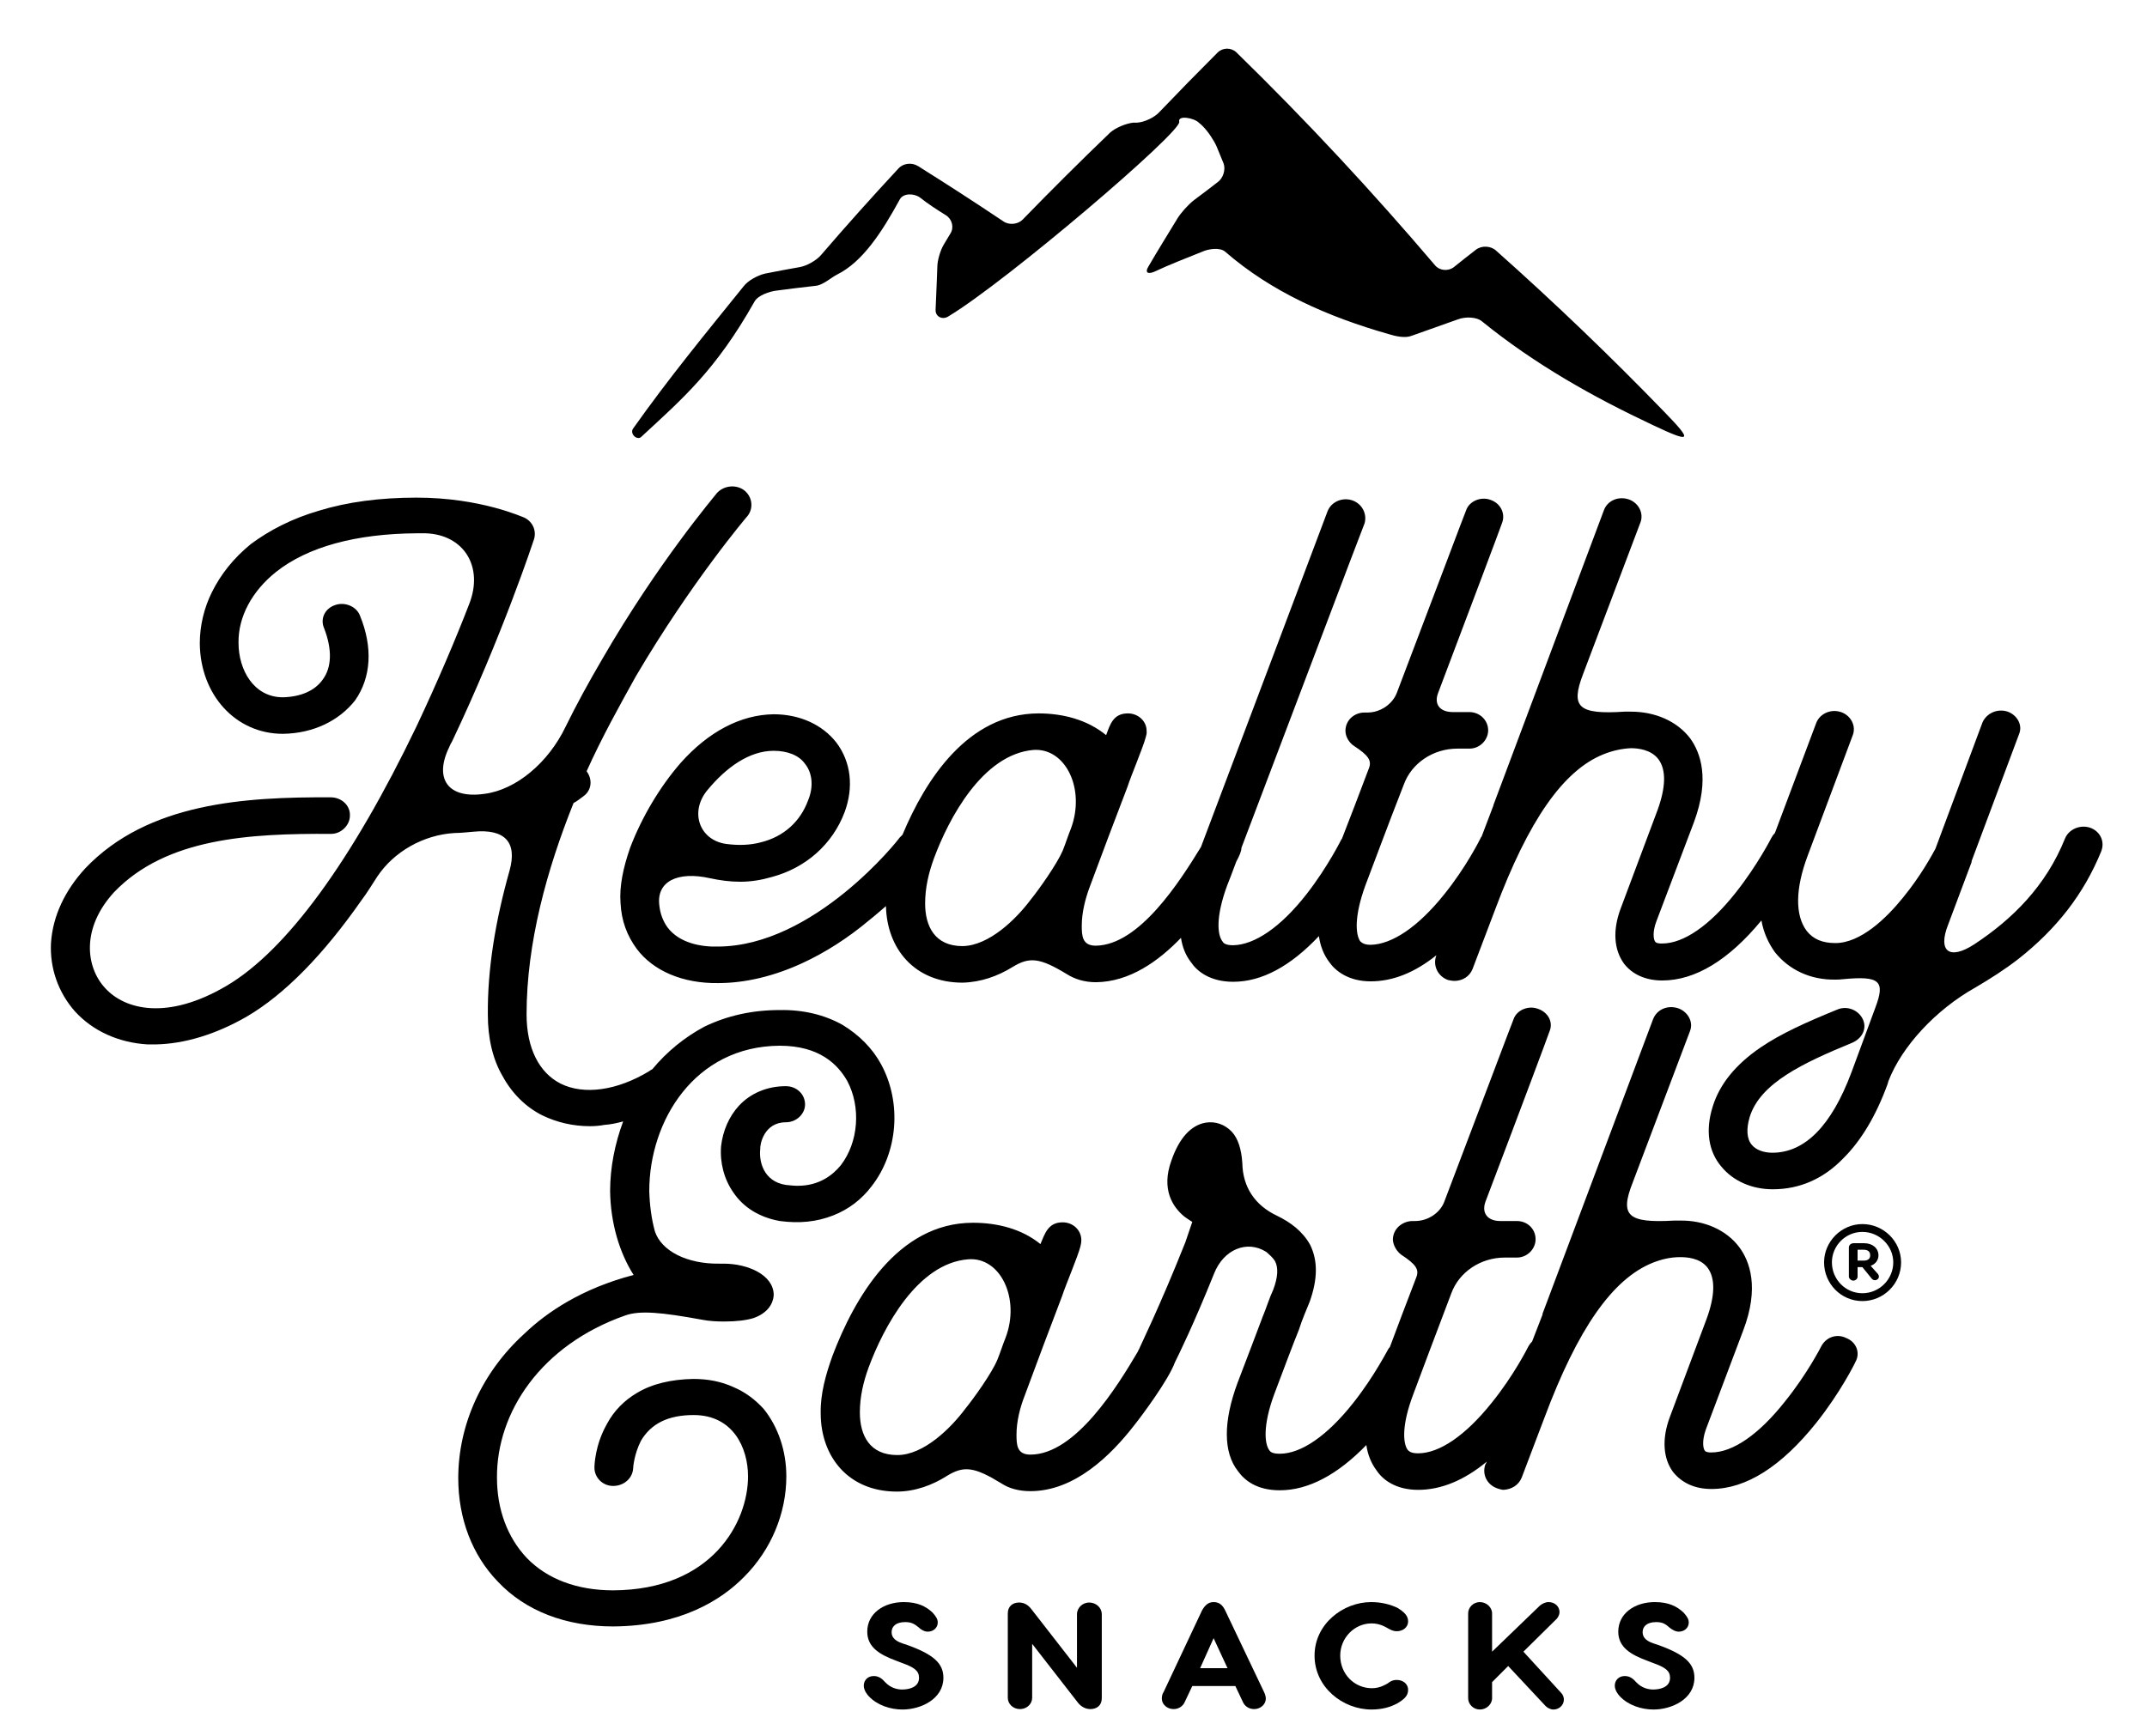 <svg version="1.2" xmlns="http://www.w3.org/2000/svg" viewBox="0 0 493 399" width="371" height="300">
	<title>HealthyEarth_BLK_Logo-svg</title>
	<style>
		.s0 { fill: #000000 } 
	</style>
	<g id="Layer">
		<g id="Layer">
			<g id="Layer">
				<g id="Layer">
					<path id="Layer" fill-rule="evenodd" class="s0" d="m482.7 195.7c-4 9.8-10.2 17.8-19.1 24.8-3.1 2.4-6.4 4.5-9.8 6.5-9.1 5.1-16.9 13.5-20 21.5l-0.2 0.7c-2.7 7.4-6.1 13-10.1 17-4.6 4.8-10.1 7.2-16.3 7.2-4.8 0-9.1-1.9-11.8-5.2-3-3.5-3.7-8.4-2-13.8 1.6-5.2 5.3-9.7 11-13.6 4.7-3.2 10.5-5.8 17.6-8.7 2.3-1 4.9 0.1 5.9 2.2 1 2.1-0.1 4.4-2.4 5.4-11.4 4.7-21.2 9.3-23.6 17.1-0.8 2.7-0.7 5 0.5 6.4 1 1.2 2.8 1.8 4.7 1.8 7.5 0 13.6-6.2 18.2-18.5l5.5-14.9c2.3-6.1 1-7.3-7.4-6.5-0.7 0.1-1.3 0.1-1.8 0.1-5.8 0.1-10.7-2.3-13.9-6.3-1.5-2.1-2.6-4.5-3.1-7.3-7.5 9.1-15.2 13.8-22.8 13.8-3.8 0-6.9-1.4-8.8-3.9-2.3-3.2-2.6-7.6-0.8-12.5l8.5-22.7c1.9-5.2 2.1-9.3 0.2-11.8-1.7-2.2-4.7-2.5-6.3-2.5-2.2 0.1-4.3 0.6-6.3 1.4-9.2 3.7-17.2 15.1-24.9 35.7l-5.2 13.7c-0.7 1.7-2.3 2.7-4.2 2.7-0.4 0-0.9-0.1-1.4-0.2-2.3-0.8-3.5-3.2-2.8-5.4l0.1-0.3c-5 4-10 6-15.1 6-5.1 0-8.1-2.4-9.5-4.4q-1.9-2.5-2.4-6c-6.5 6.9-13.1 10.5-19.7 10.5-5.3 0-8.3-2.4-9.7-4.5q-1.8-2.3-2.3-5.6c-5.2 5.4-11.8 10.1-19.5 10.2-2.7 0-4.9-0.7-6.8-1.9-6.1-3.7-8.5-4-12.4-1.6-3.4 2.1-7.3 3.5-11.5 3.6-11.1 0-17.4-7.9-17.6-17.6-1.2 1-2.4 2.1-3.8 3.2-5 4.2-10.2 7.5-15.4 9.9-6.5 3-13.1 4.6-19.4 4.6-8.1 0.1-14.9-2.8-18.7-7.9-2.2-3-3.5-6.4-3.7-10.5-0.3-3.8 0.6-8.1 2.2-12.7 2.7-7.1 6.9-14.1 11.6-19.5 6.4-7.2 13.8-11.1 21.4-11.2 6 0 11.2 2.4 14.4 6.5 3.4 4.5 4 10.3 1.9 16-2.8 7.4-8.9 12.8-16.7 14.9-2.4 0.7-4.8 1.1-7.3 1.1-2.3 0-4.6-0.3-6.9-0.8-7.6-1.7-12.3 0.8-11.7 6.1 0.2 2.1 0.9 3.8 1.9 5.2 2.8 3.7 7.9 4.5 11.5 4.4 22.2 0 41.7-24.7 41.8-25q0.4-0.4 0.7-0.7c5.3-12.7 15-27.8 31.2-27.9 5.6 0 11.2 1.4 15.6 5 0.9-2.4 1.6-5 5-5 2.4 0 4.3 1.8 4.3 4 0.1 0.5-0.1 1.1-0.2 1.5-0.6 2.3-3.4 8.9-4.2 11.4-2.9 7.6-5.8 15.2-8.6 22.8-1.1 2.9-1.9 6.1-1.9 9.1 0 2.3 0.1 4.6 3.2 4.6 10-0.1 19.3-14.7 24.2-22.7 8-21.2 28.9-76.6 29.1-77.2 0.9-2.2 3.4-3.2 5.6-2.5 2.4 0.8 3.5 3.2 2.9 5.3-0.3 0.6-19.7 52-28.3 74.6 0 0.8-0.5 1.9-1.2 3.2-0.9 2.4-1.6 4.3-2.1 5.5-2.6 7.1-2.3 11.3-1 12.9 0.1 0.2 0.5 0.8 2.4 0.8 4.9-0.1 10.9-4.1 16.9-11.8 4.9-6.3 8-12.6 8-12.6q0.1 0 0.1-0.1c1.8-4.6 3.9-10.1 6.2-16.2 0.7-1.8-0.2-3-3.4-5.1-1.1-0.7-2-2.1-2-3.5 0-2.4 2-4.2 4.4-4.2h0.7c2.9 0 5.7-1.9 6.7-4.5 8-21 15.7-41.5 15.9-41.9 0.7-2.2 3.4-3.3 5.6-2.5 2.4 0.8 3.5 3.2 2.7 5.3-0.1 0.4-7.1 19-14.7 39.1-1 2.6 0.4 4.4 3.4 4.4h3.8c2.3 0 4.3 1.8 4.3 4.2 0 2.2-1.9 4.2-4.3 4.2h-2.8c-5.5 0-10.5 3.3-12.3 8.3-3.8 9.7-7 18.4-8.8 23.1-2.6 7.1-2.3 11.3-1.2 12.9 0.3 0.2 0.7 0.8 2.4 0.8 4.9-0.1 10.9-4.1 16.9-11.6 5.1-6.3 8.3-12.8 8.3-12.8q0.1-0.3 0.3-0.5l2.7-7.1c0-0.1 0-0.1 0-0.1l25.4-67.8c0.8-2.2 3.3-3.3 5.7-2.5 2.3 0.8 3.5 3.2 2.7 5.3l-13.2 34.9c-2.9 7.6-1.1 9.3 9.6 8.6 0.5 0 0.9 0 1.4 0 5.6 0 10.6 2.2 13.6 6.1 2.4 3.3 4.6 9.3 0.9 19.3l-8.6 22.7c-1 2.6-0.7 4.3-0.3 4.8 0.3 0.4 1.1 0.4 1.6 0.4 4.9 0 10.9-4.1 16.9-11.7 5-6.3 8.2-12.6 8.2-12.6q0.3-0.6 0.8-1.1l9.5-25.3c0.8-2.1 3.3-3.3 5.7-2.5 2.3 0.8 3.5 3.2 2.7 5.3l-10.4 27.8c-2.8 7.5-2.9 13.6-0.2 17.2 1.5 1.9 3.6 2.8 6.6 2.8 5.8 0 11.7-5.7 15.5-10.4 4.2-5.1 6.9-10.2 7.5-11.3l10.8-29c0.9-2.1 3.4-3.3 5.8-2.5 2.2 0.8 3.5 3.1 2.6 5.2l-10.8 28.9c-0.1 0.2-0.1 0.3-0.1 0.5l-5.4 14.4c-2.4 6.1 0.3 8.2 6 4.5 8.8-5.8 16.5-13.4 20.9-24.4 0.9-2.1 3.5-3.2 5.8-2.4 2.2 0.8 3.4 3.1 2.5 5.4zm-316.1-1.7c2.9 0.4 5.7 0.3 8.2-0.4 5.1-1.3 8.9-4.7 10.7-9.6 1.3-3.1 1-6.3-0.7-8.4-1.4-2-4.1-3-7.2-3-5.6 0-10.9 3.8-15.2 9-4.2 5-1.9 11.5 4.2 12.4zm70.7-21.6c-11.7 1-19.5 15.8-22.9 25-1.2 3.3-2 6.7-2 10.3 0 5.2 2.2 9.8 8.6 9.8 6.1-0.1 12.3-6.2 15.6-10.6 2.1-2.6 6.1-8.3 7.4-11.3 0.7-1.7 1.2-3.4 1.9-5.1 3.4-9.1-1.2-18.6-8.6-18.1z"/>
					<path id="Layer" class="s0" d="m174.5 264.2c-0.3 2.7 0.7 7.4 5.9 8.2 1 0.1 1.8 0.2 2.7 0.2 5 0 8.1-2.5 9.9-4.7 4.1-5.3 4.7-13.4 1.5-19.4-2.1-3.7-6.3-8.1-15.5-8.1-19.6 0.1-30 17.3-30 33.4 0.1 3.3 0.5 6.4 1.3 9.3 1.5 4.5 7.4 7.5 14.8 7.4 0.3 0 0.7 0 1 0 5.6 0 11.4 2.6 11.5 7.1 0 0.9-0.4 3.9-4.6 5.4q-2.6 0.8-6.8 0.8c-1.7 0-3.5-0.1-5-0.4-9.3-1.7-14.3-2.2-17.7-1-19.4 6.8-29.6 22.3-29.5 37.3 0 7.3 2.4 13.7 6.8 18.4 4.7 4.9 11.6 7.5 19.9 7.5 22.8-0.1 31-15.7 31-26.2 0-6.5-3.4-14.1-12.5-14.1-5.9 0-9.8 2-12.1 5.9-1.6 3.1-1.8 6.2-1.8 6.3-0.1 2.3-2.1 4.1-4.6 4.1-2.4 0-4.3-1.9-4.3-4.2 0-0.5 0.1-5.2 2.9-10.1 1.6-3 4-5.4 6.9-7.1 3.5-2.1 7.9-3.1 12.9-3.2 3.4 0 6.5 0.6 9.3 1.9 2.6 1.1 4.9 2.8 6.9 5 3.3 4.1 5.2 9.6 5.2 15.5 0 8.5-3.5 16.9-9.7 23.1-5.2 5.3-14.6 11.3-30.1 11.4-10.8 0-20.1-3.5-26.5-10.3-5.9-6.1-9.1-14.5-9.1-23.8 0-12.2 5.4-24.3 15.2-33.2 5.1-4.9 13.2-10.4 25.1-13.5-3.3-5.2-5.3-12-5.4-19.3 0-5.4 1.1-10.9 3-16-1.4 0.4-2.9 0.7-4.3 0.8-1.1 0.2-2.2 0.3-3.3 0.3-4 0-7.7-0.9-11-2.5-3.8-1.9-7-5.1-9.1-9-2.3-3.9-3.4-8.8-3.4-14.1-0.1-10.4 1.7-21.5 5-33.2 1.8-6.5-1.1-9.6-8.3-8.9-1.4 0.1-2.8 0.3-4.3 0.3-7.2 0.4-14 4.3-17.8 10-1.2 1.8-2.3 3.7-3.6 5.4-8.8 12.6-17.7 21.7-26.4 26.8-7.1 4.1-14.4 6.3-21 6.4-0.7 0-1.2 0-1.8 0-6.7-0.4-12.6-3.1-16.7-7.6-3.8-4.3-5.8-9.9-5.5-15.7 0.4-6.2 3.2-12.1 7.9-17.2 14.4-15.1 36.7-16.4 56.4-16.3 2.4 0 4.5 1.8 4.4 4.2 0 2.2-2 4.2-4.3 4.2-18.7-0.1-37.9 0.9-49.9 13.4-7.6 8.3-6.5 17.2-2.1 22 4.5 5 14.3 7.6 28-0.5 13.7-8.1 28.7-28.6 43.6-59.6 4.9-10.4 9.1-20.3 12.1-28.1 3.4-8.6-1.2-16-10-16.3q-1 0-2.1 0c-13.9 0.1-25 3.1-32.3 8.9-5.5 4.4-8.7 10.3-8.6 16.3 0 6.2 3.5 12.5 10.2 12.5 4.1-0.1 7.3-1.5 9.1-4 2.2-2.9 2.2-7.1 0.4-11.8-1-2.2 0.1-4.6 2.5-5.4 2.2-0.8 4.9 0.3 5.7 2.4 3 7.3 2.6 14.2-1.1 19.5-3.7 4.7-9.6 7.6-16.6 7.7-10.9 0-19-9-19.1-20.8 0-4.1 1-8.2 2.8-11.8 2.1-4.2 5-7.8 8.9-11 4.3-3.2 9.5-5.9 15.7-7.7 6.5-2 14-3 22.4-3 14.8 0 24.4 4.5 24.8 4.6 2 1 2.8 3.1 2.2 5-0.1 0.3-7.3 22.2-18.8 46.4-0.3 0.5-0.5 0.9-0.7 1.4-3.5 7.2-0.3 11.9 8.1 10.7 7.2-0.9 14.7-7.1 18.7-15.5 2.5-5.1 5.3-10.2 8.4-15.5 12.9-22.3 25.8-37.4 26.3-38.1 1.6-1.8 4.4-2.1 6.3-0.7 1.9 1.5 2.2 4.1 0.8 5.9-0.2 0.2-13 15.3-25.7 36.9-3.6 6.5-7.7 13.8-11.3 21.8 1.4 1.9 1.2 4.4-0.8 5.8-0.7 0.5-1.4 1.1-2.2 1.5-6.1 15.2-10.8 32.1-10.8 48.6 0 7.8 2.9 13.4 7.8 15.9 5.4 2.7 13 1.6 20.3-2.8q0.4-0.3 0.8-0.5c3.4-4.1 7.5-7.4 12-9.8 5.2-2.5 10.9-3.8 17.3-3.8 5.4-0.1 10.3 1.1 14.4 3.4 3.8 2.3 6.9 5.4 8.9 9.1 4.8 8.9 3.8 20.3-2.2 28q-3.5 4.6-8.8 6.7c-3.8 1.5-7.8 1.9-12.3 1.3-4.5-0.8-8.3-3-10.7-6.6-2.1-3-3.1-6.8-2.8-10.6 0.4-3.5 1.8-6.8 4.1-9.3 2.7-2.9 6.5-4.5 10.8-4.5 2.4 0 4.4 1.8 4.4 4.2 0 2.2-2 4.1-4.4 4.1-5.1 0-6 5.2-5.9 6.2z"/>
					<path id="Layer" fill-rule="evenodd" class="s0" d="m426.2 313.1c-0.1 0.3-3.5 7.1-9 14-8 10-16.1 15.2-24.1 15.2-3.8 0-6.8-1.4-8.8-3.9-2.3-3.1-2.6-7.6-0.8-12.5l8.5-22.7c1.9-5.2 2.1-9.3 0.2-11.8-1.7-2.2-4.7-2.4-6.3-2.4-2.2 0-4.3 0.5-6.3 1.3-9.2 3.7-17.2 15.1-24.9 35.7l-5.2 13.7c-0.7 1.7-2.3 2.7-4.2 2.8-0.4 0-0.9-0.2-1.3-0.3-2.4-0.8-3.6-3.1-2.9-5.4l0.4-0.8c-5.2 4.3-10.5 6.5-15.8 6.5-5.1 0-8.1-2.3-9.5-4.4q-1.9-2.5-2.4-5.9c-6.6 6.8-13.3 10.4-19.9 10.4-5.3 0-8.1-2.3-9.6-4.4-3.4-4.3-3.4-11.4-0.1-20.3 2.5-6.6 4.3-11.2 5.7-15 1-2.4 1.6-4.5 2.5-6.4 1.1-2.9 1.2-5.1 0.4-6.6-0.5-0.8-1.2-1.4-2-2.1-4.4-2.8-9.8-0.6-12 5-4.7 11.7-8.2 18.8-9 20.4-1.5 4.1-7.7 12.4-9.3 14.4-5.5 7.1-13.8 15.2-23.9 15.2-2.6 0-4.9-0.6-6.7-1.8-6.2-3.8-8.6-4.1-12.5-1.7-3.3 2.1-7.3 3.6-11.5 3.6-11.2 0-17.5-8.1-17.5-18-0.1-4.5 1.2-9 2.7-13.2 5-13.2 14.9-30.6 32.3-30.6 5.6 0 11.2 1.4 15.5 4.9 1-2.3 1.7-5 5.1-5 2.4 0 4.3 1.8 4.3 4.1 0 0.5-0.1 1-0.2 1.4-0.6 2.4-3.4 8.9-4.2 11.4-2.9 7.6-5.8 15.3-8.6 22.9-1.1 2.8-1.9 6-1.9 9 0 2.4 0.1 4.6 3.2 4.6 10.4 0 20.1-15.9 24.7-23.7q0.1-0.3 0.3-0.6c0-0.2 4.6-9.4 10.6-24.5q0.8-2.3 1.6-4.7c-0.7-0.4-1.2-0.8-1.8-1.2-2.7-2.2-5.4-6.3-3-12.9 1.8-5.2 4.5-8.1 7.8-8.7 2.3-0.4 4.5 0.4 6.1 2.1 1.4 1.5 2.2 4 2.4 7.2 0.1 5.5 2.9 9.7 8 12.1 3.1 1.5 5.9 3.6 7.6 6.7 1.8 3.7 1.7 7.9-0.1 13-0.8 2-1.7 4-2.5 6.5-1.5 3.7-3.2 8.3-5.7 14.9-2.6 7.1-2.2 11.3-1.1 12.8 0.2 0.3 0.6 0.8 2.4 0.8 4.9 0 10.9-4.1 16.9-11.7 5-6.3 8.1-12.6 8.2-12.6q0.1-0.1 0.2-0.2c1.7-4.6 3.8-10.1 6.1-16.1 0.7-1.8-0.2-3-3.4-5.1-1.1-0.8-1.9-2.1-2-3.5 0-2.4 2-4.2 4.4-4.3h0.7c2.9 0 5.7-1.8 6.7-4.4 8-21 15.7-41.5 15.9-41.9 0.7-2.2 3.4-3.3 5.6-2.5 2.4 0.8 3.6 3.1 2.7 5.2-0.1 0.4-7.1 19.1-14.7 39.1-1 2.7 0.5 4.5 3.4 4.5h3.8c2.4 0 4.3 1.8 4.3 4.2 0 2.2-1.9 4.2-4.3 4.2h-2.8c-5.5 0-10.5 3.3-12.3 8.3-3.7 9.7-6.9 18.3-8.7 23.1-2.7 7.1-2.4 11.3-1.3 12.8 0.3 0.3 0.7 0.8 2.4 0.8 4.9 0 10.9-4.1 16.9-11.6 5.1-6.3 8.3-12.7 8.3-12.7q0.4-0.8 1-1.4l2.4-6.2c0-0.2 0-0.2 0-0.2l25.4-67.7c0.9-2.3 3.4-3.3 5.8-2.5 2.2 0.8 3.5 3.1 2.7 5.2l-13.2 34.9c-3 7.6-1.1 9.3 9.5 8.7 0.6 0 1 0 1.4 0 5.6-0.1 10.7 2.2 13.6 6.1 2.4 3.2 4.7 9.3 0.9 19.2l-8.6 22.8c-0.9 2.6-0.6 4.3-0.2 4.8 0.3 0.4 1.1 0.4 1.5 0.4 4.9 0 10.9-4.1 16.9-11.7 5.1-6.3 8.3-12.6 8.3-12.6 1.1-2.2 3.6-3.1 5.8-2 2.3 0.9 3.3 3.4 2.1 5.5zm-203.9-23.6c-11.7 0.9-19.5 15.7-22.9 24.9-1.2 3.3-2 6.7-2 10.3 0 5.2 2.2 9.8 8.6 9.8 6.1 0 12.3-6.2 15.6-10.6 2.1-2.6 6.1-8.2 7.4-11.3 0.7-1.7 1.2-3.4 1.9-5.1 3.4-9-1.2-18.6-8.6-18z"/>
				</g>
				<path id="Layer" class="s0" d="m147.3 100.3c-1 1.2-2.9-0.6-2-1.8 8.3-11.7 16.2-21.3 25.4-32.7 1-1.3 3.2-2.5 4.9-2.9q4-0.8 8-1.5c1.7-0.3 3.9-1.6 4.9-2.8q8.6-10 17.8-19.9c1.1-1.2 3.1-1.4 4.5-0.5q9.9 6.2 19.6 12.7c1.3 0.9 3.3 0.7 4.4-0.4q9.8-10.1 20.1-20c1.2-1.1 3.6-2.1 5.3-2.3q0.4 0 0.9 0c1.7-0.1 4-1.2 5.1-2.4q6.6-6.9 13.4-13.7c1.2-1.2 3.1-1.2 4.3-0.1 16.3 15.9 31.5 32.3 45.7 49 1 1.2 2.9 1.4 4.2 0.5q2.6-2.1 5.2-4.1c1.3-1 3.4-0.9 4.6 0.2 13.5 12 26.4 24.4 38.6 37 6.8 7 6.3 7.3-2.6 3.1-13.6-6.4-27-13.9-39.2-23.8-1.3-1.1-3.9-1.1-5.5-0.5q-5.3 1.9-10.7 3.8c-1.5 0.6-3.7 0.1-5.3-0.4-14-4-26.9-9.7-37.5-18.9-1.2-1.1-3.9-0.7-5.4 0-3.7 1.5-7.4 2.9-11 4.6-1.5 0.6-2.1 0.1-1.3-1.2 2.2-3.8 4.4-7.3 6.7-11.1 0.8-1.3 2.5-3.2 3.8-4.2q2.7-2 5.4-4.1c1.3-0.9 1.9-2.9 1.4-4.3q-0.8-2-1.6-3.9c-0.6-1.4-2-3.5-3.2-4.7q-0.4-0.4-0.9-0.8c-1.1-1.1-4.9-1.8-4.5-0.2 0.6 2.3-39.7 36.7-53 44.7-1.3 0.9-3 0.2-3-1.4 0.2-4.2 0.4-9.9 0.4-9.9 0-1.5 0.7-3.9 1.5-5.2q0.8-1.3 1.5-2.5c0.9-1.4 0.4-3.3-1-4.2-2.1-1.3-4.1-2.6-6-4.1-1.4-1-3.8-1-4.6 0.4-4.2 7.7-8.6 14.4-14.4 17.3-1.4 0.7-3.2 2.4-4.9 2.6q-4.5 0.5-9 1.1c-1.7 0.2-4.3 1.1-5.1 2.5-8.9 15.8-16.5 22.3-25.9 31z"/>
				<g id="Layer">
					<path id="Layer" class="s0" d="m214.1 370.7c0.8 0.9 1.2 1.5 1.2 2.3 0 1.2-1 2.1-2.3 2.1-0.8 0-1.6-0.5-2.1-1-1.1-0.9-1.8-1.2-3.1-1.2-2.1 0-3.1 1-3.1 2.3 0 0.9 0.4 1.9 2.5 2.6l1.2 0.4c6.1 2.2 8.2 4.3 8.2 7.5 0 4.9-5.2 7.3-9.4 7.3-2.8 0-5.8-1-7.7-3-0.4-0.4-1.2-1.4-1.2-2.5 0-1.1 0.8-2.2 2.3-2.2 1.2 0 2 0.7 2.6 1.4 1.3 1.4 2.9 1.7 3.9 1.7 1.6 0 3.9-0.5 3.9-2.7 0-1.6-1.1-2.4-3.9-3.4l-1.3-0.5c-3.8-1.4-6.7-3.1-6.7-6.7 0-4.2 3.8-6.8 8.4-6.8 3.2 0 5.1 1 6.6 2.4z"/>
					<path id="Layer" class="s0" d="m253 371.1v19.3c0 1.7-1.2 2.5-2.6 2.5-1.2 0-2.2-0.6-2.9-1.5l-10.5-13.5v12.4c0 1.4-1.2 2.6-2.8 2.6-1.6 0-2.8-1.2-2.8-2.6v-19.4c0-1.6 1.1-2.5 2.6-2.5 1.2 0 2.1 0.6 2.8 1.5l10.5 13.5v-12.3c0-1.5 1.3-2.7 2.8-2.7 1.6 0 2.9 1.2 2.9 2.7z"/>
					<path id="Layer" fill-rule="evenodd" class="s0" d="m290.7 390.5c0 1.3-1.2 2.4-2.7 2.4-1.2 0-2.2-0.7-2.6-1.7l-1.7-3.6h-9.9l-1.7 3.6c-0.4 1-1.4 1.7-2.6 1.7-1.5 0-2.7-1.1-2.7-2.4 0-0.5 0.1-1.1 0.4-1.5l8.8-18.7c0.7-1.3 1.5-2 2.7-2 1.3 0 2.1 0.7 2.7 2l8.9 18.7c0.2 0.4 0.4 1 0.4 1.5zm-8.8-7l-3.2-6.9-3.1 6.9z"/>
					<path id="Layer" class="s0" d="m323.4 388.5c0 1.4-1 2.2-2.5 3.1-1.5 0.8-3.4 1.4-5.9 1.4-6.6 0-13.1-5.1-13.1-12.4 0-7.3 6.6-12.3 13-12.3 2.5 0 4.5 0.6 6 1.3 1.5 0.9 2.5 1.8 2.5 3.1 0 1.5-1.3 2.3-2.6 2.3-1 0-1.7-0.5-2.1-0.7-0.4-0.2-1.7-1.1-3.7-1.1-3.9 0-7.2 3.3-7.2 7.4 0 4.2 3.2 7.5 7.3 7.5 1.9 0 3.2-0.9 3.6-1.1 0.4-0.3 1-0.8 2.1-0.8 1.3 0 2.6 0.8 2.6 2.3z"/>
					<path id="Layer" class="s0" d="m359.2 390.7c0 1.3-1.1 2.3-2.4 2.3-0.7 0-1.4-0.4-1.8-0.8l-8.6-9.2-3.7 3.7v3.7c0 1.4-1.3 2.6-2.8 2.6-1.5 0-2.7-1.2-2.7-2.6v-19.5c0-1.4 1.2-2.6 2.7-2.6 1.5 0 2.8 1.2 2.8 2.6v8.8l11-10.6c0.5-0.4 1.2-0.8 2-0.8 1.4 0 2.5 1 2.5 2.3 0 0.6-0.3 1.1-0.6 1.5l-7.7 7.6 8.7 9.5c0.4 0.4 0.6 1 0.6 1.5z"/>
					<path id="Layer" class="s0" d="m386.7 370.7c0.8 0.9 1.2 1.5 1.2 2.3 0 1.2-1 2.1-2.3 2.1-0.8 0-1.6-0.5-2.2-1-1-0.9-1.7-1.2-3-1.2-2.1 0-3.1 1-3.1 2.3 0 0.9 0.4 1.9 2.5 2.6l1.2 0.4c6.1 2.2 8.2 4.3 8.2 7.5 0 4.9-5.2 7.3-9.4 7.3-2.8 0-5.8-1-7.7-3-0.4-0.4-1.2-1.4-1.2-2.5 0-1.1 0.8-2.2 2.3-2.2 1.2 0 2 0.7 2.6 1.4 1.3 1.4 2.9 1.7 3.9 1.7 1.6 0 3.9-0.5 3.9-2.7 0-1.6-1.1-2.4-3.9-3.4l-1.3-0.5c-3.8-1.4-6.7-3.1-6.7-6.7 0-4.2 3.8-6.8 8.4-6.8 3.2 0 5.1 1 6.6 2.4z"/>
				</g>
			</g>
		</g>
		<g id="Layer">
			<g id="Layer">
				<path id="Layer" fill-rule="evenodd" class="s0" d="m431.6 293.5c0 0.4-0.4 0.8-0.9 0.8-0.3 0-0.5-0.1-0.7-0.3l-2.2-2.7h-1.1v2.2c0 0.5-0.5 0.9-1 0.9-0.5 0-1-0.5-1-0.9v-6.7c0-0.6 0.5-1 1.1-1h2.4c2 0 3.3 1.2 3.3 2.8 0 1.1-0.7 2-1.8 2.4l1.7 1.9c0.1 0.2 0.2 0.3 0.2 0.6zm-4.9-3.7h1.4c0.8 0 1.5-0.3 1.5-1.2 0-1-0.7-1.3-1.5-1.3h-1.4z"/>
			</g>
			<path id="Layer" fill-rule="evenodd" class="s0" d="m427.8 299.1c-4.9 0-8.8-4-8.8-8.9 0-4.8 4-8.8 8.8-8.8 4.9 0 8.9 4 8.9 8.8 0 4.9-4 8.9-8.9 8.9zm0-15.9c-3.9 0-7 3.2-7 7 0 3.9 3.1 7.1 7 7.1 3.9 0 7.1-3.2 7.1-7.1 0-3.8-3.2-7-7.1-7z"/>
		</g>
	</g>
</svg>